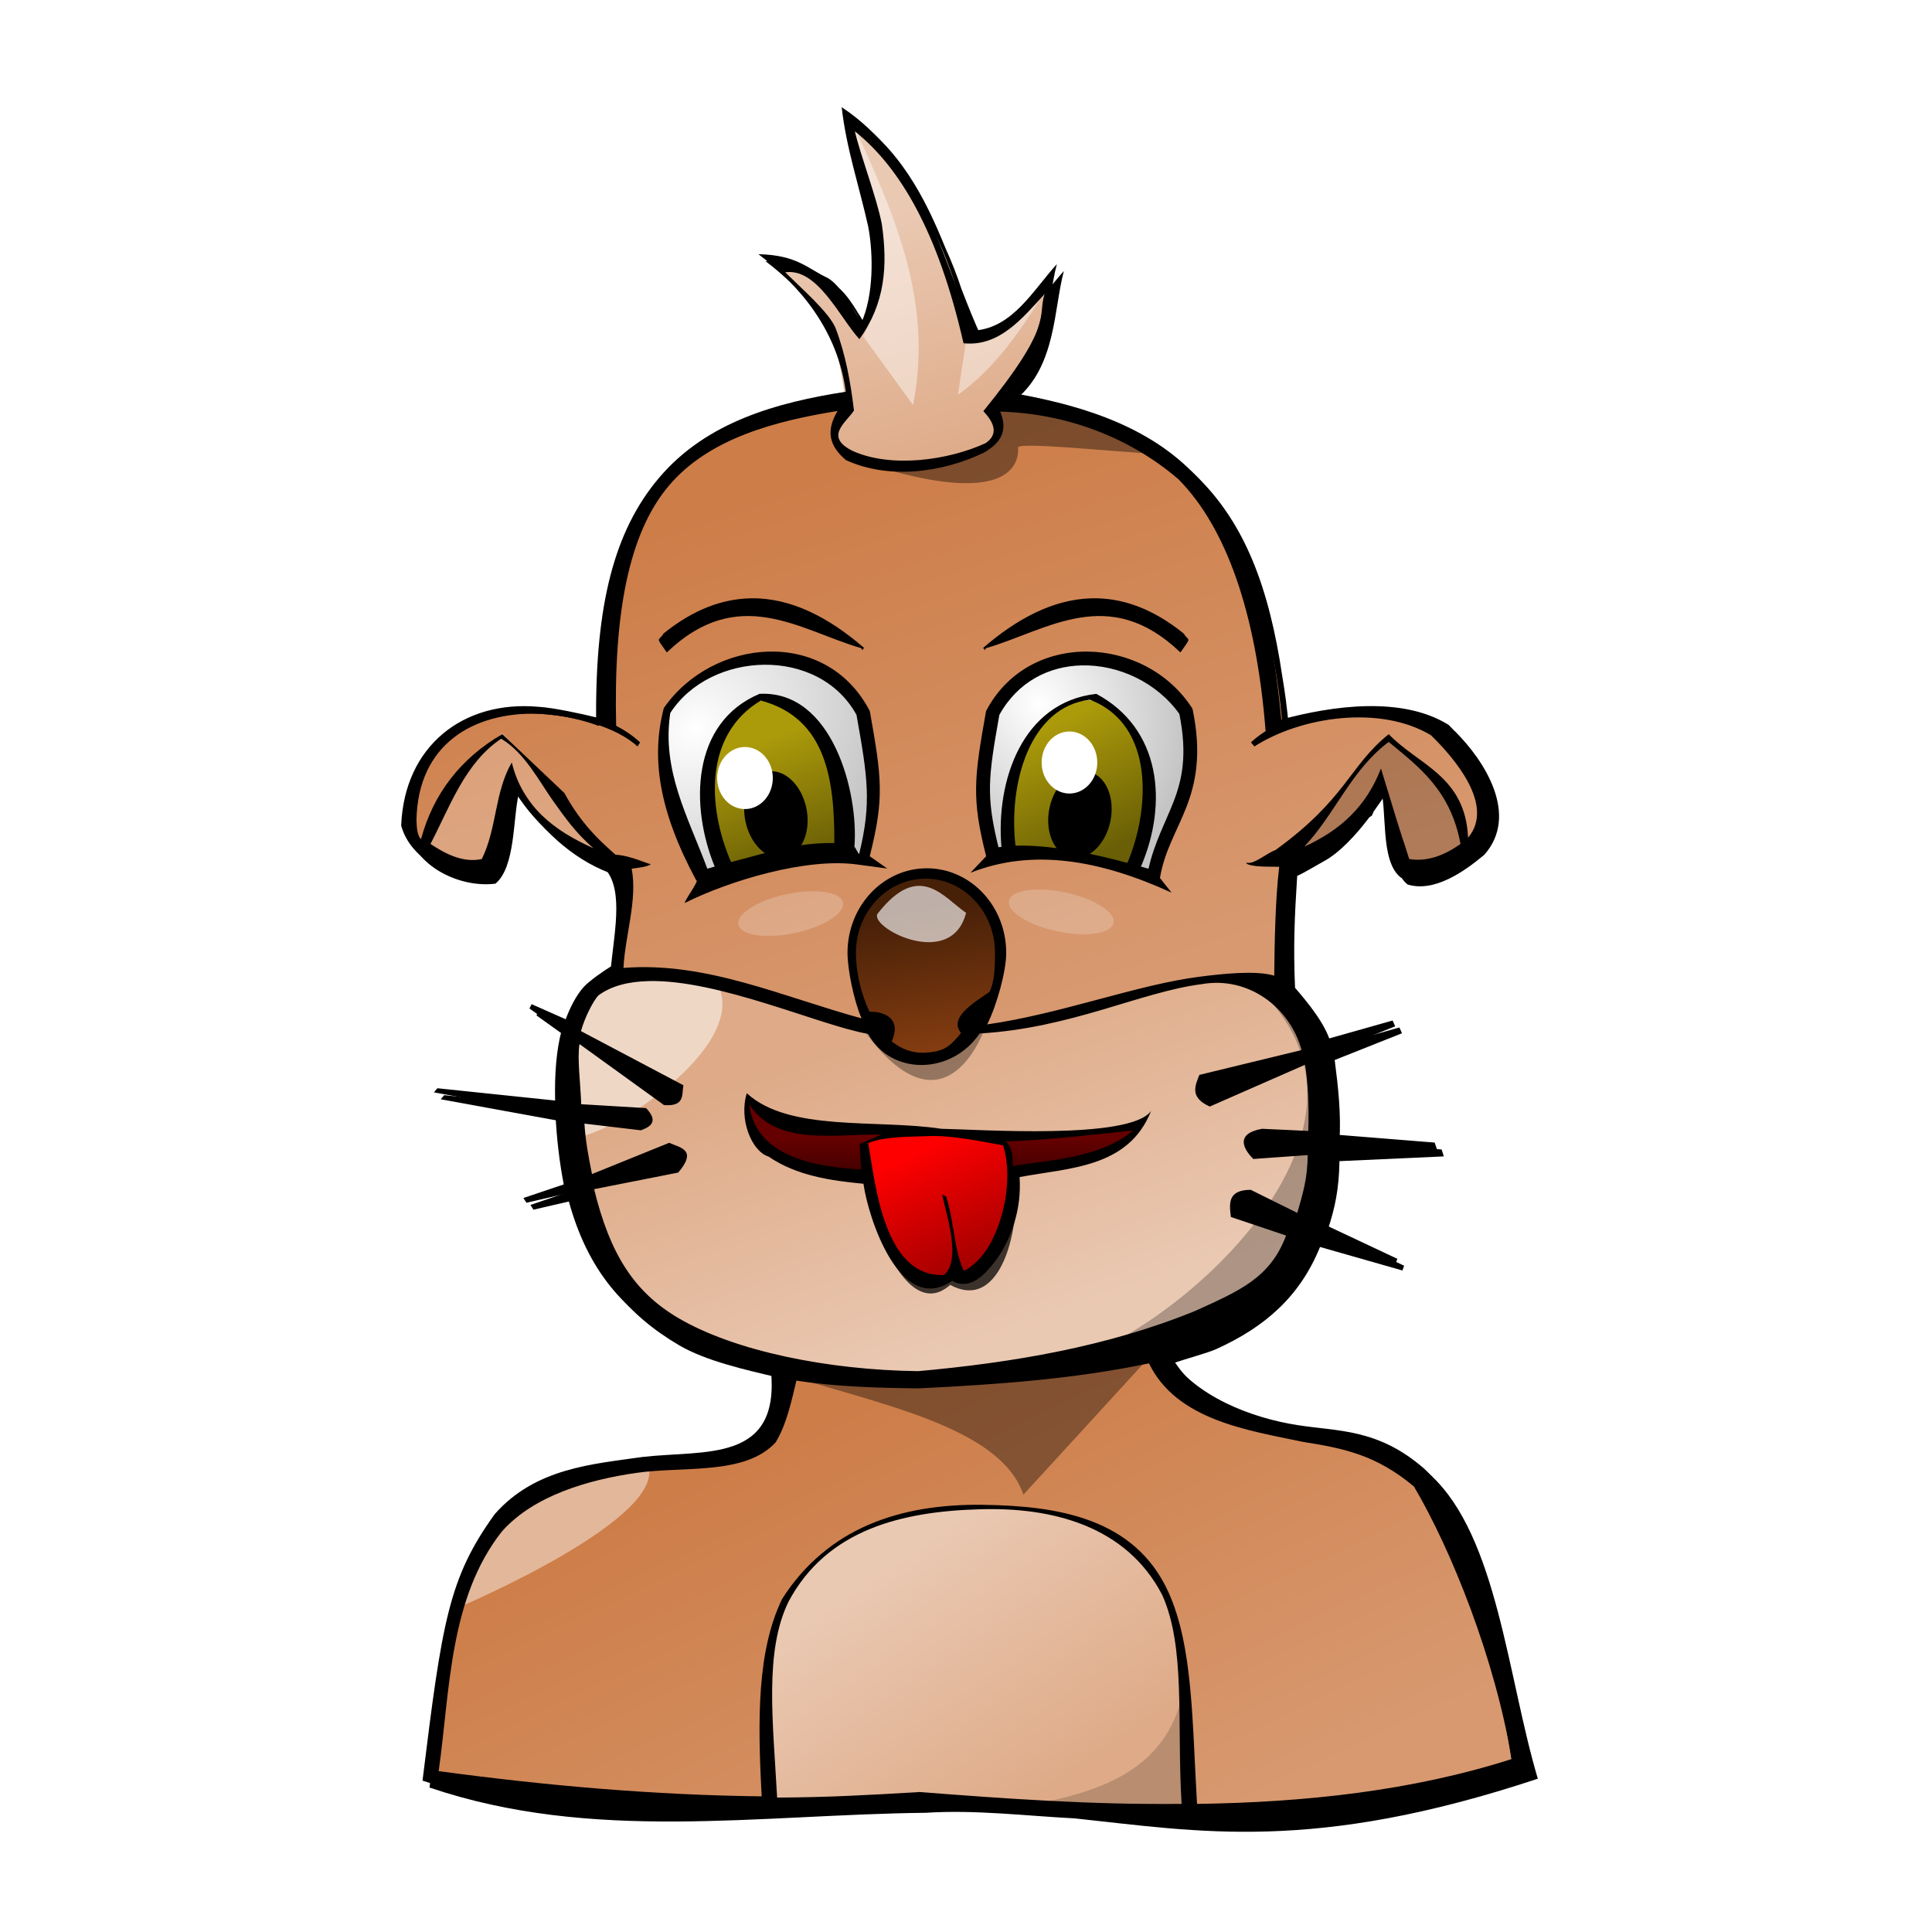 <?xml version="1.0" encoding="UTF-8" standalone="no"?>
<svg viewBox="0 0 280 280" xmlns="http://www.w3.org/2000/svg" xmlns:xlink="http://www.w3.org/1999/xlink">
<defs>
<filter id="filter3579">
<feGaussianBlur stdDeviation=".602"/>
</filter>
<filter id="filter3877">
<feGaussianBlur stdDeviation="1.329"/>
</filter>
<filter id="filter4442">
<feGaussianBlur stdDeviation="2.063"/>
</filter>
<filter height="2.012" id="filter3503" width="1.676" x="-.338" y="-.506">
<feGaussianBlur stdDeviation="1.696"/>
</filter>
<filter height="1.638" id="filter3549" width="1.259" x="-.13" y="-.319">
<feGaussianBlur stdDeviation="2.795"/>
</filter>
<filter height="1.625" id="filter3657" width="1.471" x="-.235" y="-.312">
<feGaussianBlur stdDeviation="2.692"/>
</filter>
<filter height="1.429" id="filter3733" width="1.394" x="-.197" y="-.214">
<feGaussianBlur stdDeviation="1.594"/>
</filter>
<filter height="1.31" id="filter3787" width="1.136" x="-.068" y="-.155">
<feGaussianBlur stdDeviation=".502"/>
</filter>
<filter height="1.644" id="filter3995" width="1.662" x="-.331" y="-.322">
<feGaussianBlur stdDeviation="3.151"/>
</filter>
<filter height="1.104" id="filter4057" width="1.436" x="-.218" y="-.052">
<feGaussianBlur stdDeviation=".913"/>
</filter>
<filter height="1.251" id="filter4139" width="1.301" x="-.15" y="-.126">
<feGaussianBlur stdDeviation=".798"/>
</filter>
<filter height="1.439" id="filter4185" width="1.21" x="-.105" y="-.219">
<feGaussianBlur stdDeviation=".915"/>
</filter>
<filter height="1.696" id="filter4217" width="1.296" x="-.148" y="-.348">
<feGaussianBlur stdDeviation=".939"/>
</filter>
<linearGradient id="linearGradient3191">
<stop offset="0" stop-color="#fff"/>
<stop offset="1" stop-color="#c4c4c4"/>
</linearGradient>
<linearGradient id="linearGradient3181">
<stop offset="0" stop-color="#ab9a0a"/>
<stop offset="1" stop-color="#6a5f06"/>
</linearGradient>
<linearGradient id="linearGradient3164">
<stop offset="0" stop-color="#cd7d48"/>
<stop offset="1" stop-color="#d89970"/>
</linearGradient>
<linearGradient id="linearGradient3154">
<stop offset="0" stop-color="#eac9b3"/>
<stop offset="1" stop-color="#deaa87"/>
</linearGradient>
<linearGradient gradientUnits="userSpaceOnUse" id="linearGradient4265" x2="0" y1="164.003" y2="169.516">
<stop offset="0" stop-color="#650000"/>
<stop offset="1" stop-color="#400000"/>
</linearGradient>
<linearGradient gradientUnits="userSpaceOnUse" id="linearGradient4267" x1="131.5" x2="140" y1="166.5" y2="184.553">
<stop offset="0" stop-color="#f00"/>
<stop offset="1" stop-color="#9d0000"/>
</linearGradient>
<linearGradient gradientUnits="userSpaceOnUse" id="linearGradient4281" x1="133.75" x2="137" y1="130.75" y2="151">
<stop offset="0" stop-color="#472008"/>
<stop offset="1" stop-color="#833c10"/>
</linearGradient>
<linearGradient gradientUnits="userSpaceOnUse" id="linearGradient4259" x1="123.75" x2="156.25" xlink:href="#linearGradient3164" y1="203.25" y2="272.25"/>
<linearGradient gradientUnits="userSpaceOnUse" id="linearGradient4261" x1="114" x2="140" xlink:href="#linearGradient3164" y1="69.75" y2="148.75"/>
<linearGradient gradientUnits="userSpaceOnUse" id="linearGradient4263" x1="153.348" x2="136.963" xlink:href="#linearGradient3154" y1="190.925" y2="144.425"/>
<linearGradient gradientUnits="userSpaceOnUse" id="linearGradient4271" x1="113.25" x2="119.5" xlink:href="#linearGradient3181" y1="105.5" y2="122.75"/>
<linearGradient gradientUnits="userSpaceOnUse" id="linearGradient4275" x1="153.151" x2="161.448" xlink:href="#linearGradient3181" y1="103.881" y2="121.881"/>
<linearGradient gradientUnits="userSpaceOnUse" id="linearGradient4277" x1="129.751" x2="153.441" xlink:href="#linearGradient3154" y1="224.001" y2="258.751"/>
<linearGradient gradientUnits="userSpaceOnUse" id="linearGradient4279" x1="129.5" x2="140.25" xlink:href="#linearGradient3154" y1="29" y2="66.34"/>
<radialGradient cx="101" cy="104.795" gradientTransform="matrix(1.07,1.365,-1.596,1.252,160.132,-164.51)" gradientUnits="userSpaceOnUse" id="radialGradient4269" r="15.038" xlink:href="#linearGradient3191"/>
<radialGradient cx="150.75" cy="101.712" gradientTransform="matrix(.803,1.396,-1.208,.694,152.58,-179.893)" gradientUnits="userSpaceOnUse" id="radialGradient4273" r="15.038" xlink:href="#linearGradient3191"/>
</defs>
<path d="m123,16.531c.645,5.898 2.533,11.542 3.812,17.312 .775,4.096.771,10.029-1,13.938-.175-.29-.392-.653-.594-1-.117-.225-.241-.445-.375-.656-.077-.132-.17-.271-.25-.406-.064-.091-.12-.193-.188-.281-1-1.653-2.179-3.408-3.469-4.156-2.917-1.335-4.352-3.316-10-3.438 4.868,3.688 9.443,8.726 11.594,15.375 .317,1.418.564,2.944.812,4.594-9.814,1.543-19.98,4.339-26.844,12.438-6.518,7.691-9.203,18.38-9.125,34.719-2.039-.508-6.248-1.423-8.312-1.531-10.927-.988-19.487,5.7-19.938,17.219 1.425,5.208 7.81,8.041 12.688,7.406 2.917-2.455 2.513-9.5 3.375-13.031 2.902,4.953 7.677,9.374 13.062,11.438 3.237,2.784 1.889,9.053 1.312,14.594-.941.559-3.221,2.123-4,3-1.081,1.218-1.912,2.935-2.562,4.656l-4.938-2.188-.312.625 4.625,3.312c-.711,2.741-1.024,6.062-.938,10.031l-17.062-1.781-.5.594 17.625,3.219c.128,3.196.573,6.989 1.188,10.125l-5.812,1.969 .438.688 5.812-1.344c2.63,10.553 7.793,16.581 15.312,21 3.845,2.26 9.655,3.574 14.312,4.656 1.313,13.479-9.639,11.488-18.625,12.531-7.203,1.037-15.55,1.586-21.438,8.281-6.683,9.269-7.596,15.556-10.438,38.625 23.567,7.975 47.548,3.928 71.938,3.656 7.196-.46 14.379.441 21.562.812 18.009,1.895 34.548,5.063 67.125-5.75-4.375-14.698-5.883-35.095-15.5-43.969-6.724-5.828-12.525-5.336-18.375-6.281-6.55-1.009-14.807-4.12-18.688-10.062 1.379-.49 4.714-1.383 6-1.969 7.012-3.192 12.062-7.563 15-14.781l11.938,3.406 .25-.688-11.062-5.219c1.049-3.19 1.628-5.911 1.688-9.938l15.125-.688-.312-1-14.812-1.188c.253-3.946-.184-7.874-.688-11.781l9.75-3.875-.375-.844-9.812,2.781c-.631-2.984-3.373-6.278-5.312-8.531-.257-6.073-.073-10.175.312-16.219 .791-.313 3.064-1.688 3.875-2.125 2.225-1.198 4.61-3.75 6.594-6.375l.344-.219 .281-.625c.698-.97 1.363-1.918 1.906-2.812 1.167,3.504-.11,10.949 3,13.406 3.871,1.185 8.21-1.868 11.125-4.312 5.069-5.736.056-13.597-4.188-17.812-6.749-4.215-16.856-2.774-24.156-.812-.236-2.528-.544-4.942-.938-7.219-1.937-13.118-5.503-22.01-11.969-28.562-7.211-7.308-17.48-10.003-26.625-11.594 5.851-4.865 5.451-13.104 6.938-18.594-3.45,3.783-6.4,9.232-11.938,9.625-1.046-2.292-1.994-4.663-2.906-7.031-.651-1.989-1.423-3.952-2.312-5.906-3.01-7.43-6.64-14.511-14.031-19.438zm-44.25,87.906h.312c.325.017.667.066 1,.094-.441-.038-.876-.073-1.312-.094zm1.625.094c.474.045.953.121 1.438.188 .519.072 1.04.153 1.562.25 1.509.28 3.025.666 4.438,1.156 .001.032-.001.062 0,.094-1.405-.537-2.907-.957-4.438-1.25-.51-.098-1.048-.178-1.562-.25-.483-.068-.954-.141-1.438-.188z" fill-rule="evenodd" filter="url(#filter4442)"/>
<g transform="translate(-.172,.966)">
<path d="m115.003,180.866c-.423,8.693-.15,17.419-4.25,25.5-6.798,7.4-27.39,1.284-37.884,13.22-10.855,12.136-6.285,24.532-9.866,36.53 21.19,7.131 46.026,3.043 70.25,3.5 28.333,2.171 57.667,4.164 86-5.5-2.438-15.892-6.276-28.552-12-40.5-12.5-10.833-23.5-3.884-35.75-14.5-6.514-6.107-2.788-15.263-3-22-16.75-5.598-36.75-2.643-53.5,3.75z" fill="url(#linearGradient4259)" fill-rule="evenodd"/>
<path d="m133.219,55.156c-22.835.193-47.234,7.903-46.25,49.094-7.492-2.862-17.691-2.097-20.781.594-4.064,3.539-7.387,8.87-6.875,13.75 .371,3.542 8.256,7.2 11.094,5.844 2.345-1.121 2.314-9.349 3.844-12.469 2.753,6.593 9.896,11.016 14.75,11.875 .327,1.918.652,3.882 1.062,5.906-3.413,37.932 20.408,51.525 28.938,62.375 11.001,10.169 22.787,7.469 32.906.094 30.063-23.431 34.503-36.409 33.625-60.688 .272-2.716.476-5.313.625-7.844 4.812-1.157 11.386-5.459 14-11.719 1.53,3.12 1.467,11.348 3.812,12.469 2.838,1.356 10.754-2.302 11.125-5.844 .512-4.88-2.811-10.211-6.875-13.75-3.279-2.855-14.566-3.546-22.125-.031-3.395-43.211-30.018-49.849-52.875-49.656z" fill="url(#linearGradient4261)" fill-rule="evenodd"/>
<path d="m124.5,65.75 19-7.75c1.11.043 18.839,2.392 24.336,6.637 .827.638-20.164-1.783-20.112-.752 .215,4.242-4.443,8.206-23.224,1.865z" fill-opacity=".402" fill-rule="evenodd" filter="url(#filter4185)"/>
<path d="m190.787,163.024c1.248-38.854-26.65-14.345-53.576-14.118s-58.462-26.643-53.883,13.85c2.569,30.19 23.175,35.702 50.017,35.994 31.952-2.759 58.592-5.308 57.443-35.726z" fill="url(#linearGradient4263)" fill-rule="evenodd"/>
<path d="m125.335,148.301 17.678-.53c0,0-5.657,17.147-17.678.53z" fill-opacity=".339" fill-rule="evenodd" filter="url(#filter3787)"/>
<path d="m127.986,178.53c0,0 4.244,11.736 9.899,6.718 7.494,4.081 10.262-8.56 9.369-15.556-.776-6.079-15.026,16.794-19.269,8.839z" fill-opacity=".741" fill-rule="evenodd" filter="url(#filter3733)"/>
<path d="m108.503,158.491c7.501,7.686 55.355,5.342 56.5,3.625-1.056,6.648-57.722,14.144-56.5-3.625z" fill="url(#linearGradient4265)" fill-rule="evenodd"/>
<path d="m125.253,164.755c5.935-2.436 10.845-1.711 20.25.125 4.145,12.182-7.094,24.079-7.264,17.324-.332,5.309-11.046,2.48-12.986-17.449z" fill="url(#linearGradient4267)" fill-rule="evenodd"/>
<path d="m102.003,126.116c5.453-1.626 16.914-4.559 23.25-3.25 2.113-8.323 1.707-10.903 0-20.5-2.761-8.537-21.573-12.376-28-.25-2.573,12.429 3.368,15.753 4.75,24z" fill="url(#radialGradient4269)" fill-rule="evenodd"/>
<path d="m111.441,100.522c-.344-.003-.687.01-1.031.062-5.505.847-8.862,8.716-7.5,17.562 .402,2.613 1.192,5.02 2.219,7.094 5.14-1.376 12.426-2.951 17.75-2.656 .369-2.309.376-4.854-.031-7.5-1.277-8.294-6.253-14.515-11.406-14.562z" fill="url(#linearGradient4271)" fill-rule="evenodd"/>
<path d="m1064.5,103.375a3.375,7.125 0 1,1 -6.75,0 3.375,7.125 0 1,1 6.75,0z" transform="matrix(1.354,4.2847784e-2,7.0557489e-2,.883,-1331.437,-19.642)"/>
<path d="m103.25,98.875a2.625,2.875 0 1,1 -5.25,0 2.625,2.875 0 1,1 5.25,0z" fill="#fff" transform="matrix(-1.535,0,0,1.563,262.599,-42.749)"/>
<path d="m167.301,126.116c-5.453-1.626-16.914-4.559-23.25-3.25-2.113-8.323-1.707-10.903 0-20.5 2.761-8.537 21.573-12.376 28-.25 2.573,12.429-3.368,15.753-4.75,24z" fill="url(#radialGradient4273)" fill-rule="evenodd"/>
<path d="m157.864,100.522c.344-.003.687.01 1.031.062 5.505.847 8.862,8.716 7.5,17.562-.402,2.613-1.192,5.02-2.219,7.094-5.14-1.376-12.426-2.951-17.75-2.656-.369-2.309-.376-4.854.031-7.5 1.277-8.294 6.253-14.515 11.406-14.562z" fill="url(#linearGradient4275)" fill-rule="evenodd"/>
<path d="m1064.5,103.375a3.375,7.125 0 1,1 -6.75,0 3.375,7.125 0 1,1 6.75,0z" transform="matrix(-1.354,4.2847784e-2,-7.0557489e-2,.883,1600.741,-19.642)"/>
<path d="m103.25,98.875a2.625,2.875 0 1,1 -5.25,0 2.625,2.875 0 1,1 5.25,0z" fill="#fff" transform="matrix(1.535,0,0,1.563,.706,-44.999)"/>
<path d="m142.66,217.616c-1.005.018-2.049.064-3.125.125-28.948,1.638-29.705,19.567-28.437,42.25 7.365-.259 14.785-.514 22.156-.375 13.164,1.009 26.543,1.969 39.938,1.75-.011-.229-.017-.458-.031-.688-1.46-23.966.666-43.629-30.5-43.062z" fill="url(#linearGradient4277)" fill-rule="evenodd"/>
<path d="m111.208,36.574c10.174,7.865 10.277,12.557 11.68,21.7-9.082,12.801 27.912,8.413 21.087.303 3.541-4.762 6.941-9.727 7.974-18.089-3.525,4.129-7.02,8.458-11.293,7.457-2.381-10.769-6.258-21.32-17.13-30.852 1.433,9.717 7.33,19.525 1.462,29.093-1.751-5.429-7.934-7.389-13.781-9.613z" fill="url(#linearGradient4279)" fill-rule="evenodd"/>
<path d="m145.029,137.18c0,6.237-4.752,15.219-10.607,15.219s-10.607-8.982-10.607-15.219 4.752-11.299 10.607-11.299 10.607,5.062 10.607,11.299z" fill="url(#linearGradient4281)"/>
<path d="m94.045,211.234c-16.514-.014-23.861,8.485-27.224,20.683 0,0 30.406-12.905 27.224-20.683z" fill="#fff" fill-opacity=".442" fill-rule="evenodd" filter="url(#filter3657)"/>
<path d="m104.121,141.584c-26.913-5.725-20.369,10.855-22.097,21.92 2.268,3.092 27.473-12.13 22.097-21.92z" fill="#fff" fill-opacity=".527" fill-rule="evenodd" filter="url(#filter3995)"/>
<path d="m62,121 5.75-11.25 5.25-4.5 7,7.75 8.5,10.25-9.5-5-5-7.75-2.75,13.5h-5.5l-3.75-3z" fill="#fff" fill-opacity=".232" fill-rule="evenodd"/>
<path d="m184.75,123.75 7-6.25 5.5-7.25 4-4 6.25,5 4,5.5 .5,5.25-8.25,2.75-3.75-12.75-2,4.25-6.25,4.25-7,3.25z" fill-opacity=".188" fill-rule="evenodd"/>
<path d="m123.25,15.75c5.946,13.182 12.365,26.229 9.25,42l-7.25-10c3.894-6.119-.757-25.632-2-32z" fill="#fff" fill-opacity=".455" fill-rule="evenodd" filter="url(#filter4057)"/>
<path d="m151.75,41c-3.774,2.749-7.132,8.411-11.5,7l-1.25,8.25c5.025-3.534 9.05-9.066 12.75-15.25z" fill="#fff" fill-opacity=".429" fill-rule="evenodd" filter="url(#filter4139)"/>
<path d="m122.156,14.562c.645,5.898 2.564,11.542 3.844,17.312 .775,4.096.771,10.029-1,13.938-1.156-1.914-2.913-5.363-4.875-6.5-2.917-1.335-4.384-3.316-10.031-3.438 5.927,4.49 11.464,10.969 12.656,19.938-9.882,1.536-20.148,4.31-27.062,12.469-6.518,7.691-9.203,18.38-9.125,34.719-2.039-.508-6.279-1.423-8.344-1.531-10.927-.988-19.456,5.7-19.906,17.219 1.425,5.208 7.779,8.041 12.656,7.406 2.917-2.455 2.544-9.5 3.406-13.031 2.902,4.953 7.645,9.374 13.031,11.438 3.237,2.784 1.889,9.053 1.312,14.594-.941.559-3.19,2.123-3.969,3-1.081,1.218-1.944,2.935-2.594,4.656l-4.938-2.188-.312.625 4.625,3.312c-.711,2.741-.993,6.062-.906,10.031l-17.062-1.781-.5.594 17.625,3.219c.128,3.196.573,6.989 1.188,10.125l-5.844,1.969 .438.688 5.844-1.344c2.63,10.553 7.761,16.581 15.281,21 3.845,2.26 9.655,3.574 14.312,4.656 1.313,13.479-9.639,11.488-18.625,12.531-7.203,1.037-15.519,1.586-21.406,8.281-6.683,9.269-7.627,15.556-10.469,38.625 23.567,7.975 47.548,3.928 71.938,3.656 7.196-.46 14.379.441 21.562.812 18.009,1.895 34.548,5.063 67.125-5.75-4.375-14.698-5.883-35.095-15.5-43.969-6.724-5.828-12.494-5.336-18.344-6.281-6.55-1.009-14.807-4.12-18.688-10.062 1.379-.49 4.714-1.383 6-1.969 7.012-3.192 12.062-7.563 15-14.781l11.938,3.406 .25-.688-11.094-5.219c1.049-3.19 1.628-5.911 1.688-9.938l15.156-.688-.344-1-14.812-1.188c.253-3.946-.153-7.874-.656-11.781l9.75-3.875-.375-.844-9.844,2.781c-.631-2.984-3.373-6.278-5.312-8.531-.257-6.073-.073-10.175.312-16.219 .791-.313 3.095-1.688 3.906-2.125 3.284-1.767 6.919-6.453 9.094-10.031 1.167,3.504-.079,10.949 3.031,13.406 3.871,1.185 8.21-1.868 11.125-4.312 5.069-5.736.056-13.597-4.188-17.812-6.777-4.233-16.943-2.755-24.25-.781-1.65-17.226-5.248-28.115-12.844-35.812-7.211-7.308-17.449-10.003-26.594-11.594 5.851-4.865 5.419-13.104 6.906-18.594-3.45,3.783-6.4,9.232-11.938,9.625-5.232-11.468-7.571-24.59-19.25-32.375zm1.906,3.5c6.637,5.307 12.109,14.758 15.75,30.719 5.206.534 8.513-3.626 11.75-7.125-1.079,3.277 1.462,4.269-8.875,16.969 1.728,1.813 2.106,3.409.344,4.625-5.384,2.493-13.732,3.668-19.312,1.125-4.131-2.068-.935-4.087.219-5.844-.495-4.106-1.212-8.131-2.688-12-1.035-2.319-4.832-5.618-7.281-8.031 4.662-.67 7.867,6.503 10.75,9.688 3.714-5.133 4.136-10.593 3.25-16.688-.713-3.769-3.055-9.816-3.906-13.438zm-2.5,40.531c-1.707,2.83-1.252,5.074 1.219,7.125 6.205,2.846 13.983,1.815 20-1.094 2.538-1.45 3.475-3.256 2.344-5.938 9.406.267 18.639,3.618 25.844,9.812 6.873,6.966 11.262,19.224 12.625,36.5-.764.486-1.477,1.021-2.125,1.625l.5.594c6.688-4.305 18.212-6.066 25.594-1.625 3.327,3.253 9.327,10.134 5.375,14.844-.404-8.957-7.213-10.524-11.5-15-5.729,4.604-6.119,9.347-16.438,16.812-1.135.354-3.084,2.115-4.125,1.812l-.094.094c.761.59 3.722.469 4.781.5-.566,4.751-.673,11.009-.719,15.781-2.713-.819-7.755-.238-10.844.156-9.034,1.152-20.076,5.388-30.75,6.906 1.407-2.853 2.75-7.658 2.75-10.375 0-6.762-5.152-12.25-11.5-12.25s-11.5,5.488-11.5,12.25c0,2.4.91,6.918 2.031,9.5-11.375-3.094-22.468-8.257-34.5-7.312 .212-4.564 2.06-9.897 1.188-14.375 .71-.121 2.237-.234 2.781-.656-.57-.072-2.971-1.264-5.125-1.375-1.72-1.55-4.777-4.092-7.406-8.938l-9-8.531c-5.994,3.47-9.998,8.604-11.781,15.219-.699-.704-.602-2.292-.656-2.812 .22-10.957 8.253-15.648 17.719-15.375 5.027.264 11.222,1.87 14.312,4.75l.375-.594c-1.013-.943-2.191-1.744-3.469-2.406-.388-16.412 1.856-27.969 7.656-34.812 5.844-6.896 15.543-9.373 24.438-10.812zm-12.688,27.156c-4.03.099-8.224,1.617-12.531,5.094-.763,1.24-1.223.336.469,2.75 10.384-9.951 19.211-3.257 28.062-.656 .381.057.034.639.531,0-5.095-4.412-10.642-7.332-16.531-7.188zm49.406,0c-5.546.165-10.798,3.007-15.625,7.188 .497.639.15.057.531,0 8.852-2.601 17.678-9.295 28.062.656 1.692-2.414 1.232-1.51.469-2.75-4.638-3.744-9.124-5.222-13.438-5.094zm-46.719,7.719c-5.785.153-11.665,3.102-15.188,8.188-1.854,7.164-.756,14.837 4.719,25 .503-.132-2.09,3.451-1.625,3.219 6.28-3.137 17.573-6.628 25.094-5.531l4.188.562-2.531-1.781c2.133-8.401 1.739-11.337.031-20.938l-.031-.062v-.062c-3.181-6.103-8.871-8.747-14.656-8.594zm46.219,0c-5.833-.057-11.589,2.681-14.688,8.594v.062l-.031.062c-1.708,9.6-2.101,12.537.031,20.938l-2.281,2.406c8.991-3.588 18.834-1.855 29.156,2.875l-1.688-2.125c.656-3.915 2.433-6.693 3.812-10.219s2.259-7.775.938-14.156l-.031-.125-.062-.125c-3.412-5.28-9.323-8.131-15.156-8.188zm-46.844,1.906c5.339-.054 10.628,2.274 13.375,7.281 .003.008-.003.023 0,.031 1.61,9.05 2.192,12.677.375,20.125-.14-.02-.545-1.014-.688-1.031 .648-7.852-3.192-22.743-13.75-22.188-9.897,4.165-10.081,16.269-6.5,25.031l-1.062.312c-2.857-7.657-6.616-14.209-5.375-22.562 2.896-4.508 8.286-6.946 13.625-7zm46,.094c5.34-.124 10.896,2.468 14.156,7.031 1.192,5.925.404,9.545-.875,12.812-1.179,3.014-2.757,5.877-3.594,9.625l-1.094-.312c3.936-9.19 2.899-20.026-6.469-25.031-10.759,1.199-14.582,12.638-13.75,22.188-.143.017-.297.011-.438.031-1.817-7.448-1.485-10.075.125-19.125 .003-.008-.003-.023 0-.031 2.685-4.854 7.226-7.078 11.938-7.188zm1.188,4.969c9.504,3.673 8.672,16.046 5.438,23.656-2.198-.591-4.693-1.21-7.375-1.688-3.051-.544-6.105-.892-8.844-.812-1.034-8.865 1.978-20.097 10.781-21.156zm-47.688.125c9.592,2.554 10.678,11.712 10.656,20.656-5.512-.112-9.661,1.406-14.969,2.75-3.503-8.074-3.841-18.535 4.312-23.406zm-37.625,5.531c3.447,2.057 5.561,6.282 7.531,9.031 1.61,2.246 3.273,4.652 5.844,6.844-5.83-2.589-10.302-6.118-11.844-12.438-2.518,4.356-2.131,9.536-4.344,14-2.672.595-5.261-.729-7.438-2.188 2.802-5.34 4.974-11.744 10.25-15.25zm128.625.469c4.37,3.625 8.943,6.957 10.406,14.781-2.18,1.562-4.755,2.645-7.438,2.188-1.448-4.667.094.674-4.094-13.125-2.097,5.465-5.872,8.965-11.094,11.312 4.494-4.792 6.825-11.145 12.219-15.156zm-67.125,19.812c5.564,0 10.062,4.823 10.062,10.75 0,1.781-.032,4.172-.796,5.666-2.387,1.631-5.953,3.788-4.12,5.945-1.567,1.882-2.332,2.69-5.147,2.858-1.899.113-3.534-.527-4.901-1.637 1.675-3.826-1.899-4.345-3.219-4.298-1.312-2.725-1.973-5.922-1.973-8.534 0-5.927 4.53-10.75 10.094-10.75zm-40.125,14.844c10.249-.236 24.882,6.465 31.812,7.656 3.214,5.991 11.979,6.049 16.156-.062 13.315-.774 23.314-6.021 32.219-7.156 6.709-1.155 12.707,3.315 14.438,9.562l-14.812,3.594c-.668,1.637-1.404,3.281 1.5,4.594l13.812-6.062c.4,2.494.591,5.798.469,9.594l-6.688-.312c-3.827.674-2.854,2.801-1.281,4.375l7.875-.562c-.002,3.481-.762,5.746-1.5,8.375l-6.75-3.344c-3.334.017-3.124,1.967-2.875,3.938l8,2.688c-2.308,6.177-6.823,8.037-13.125,10.906-12.771,5.229-26.599,7.522-40.188,8.75-13.147-.161-26.643-2.923-34.75-7.688-6.435-3.782-9.933-9.297-12.219-18.688l12.188-2.406c2.79-3.282.368-3.585-1.312-4.312l-11.188,4.531c-.494-2.454-.942-4.815-1.094-7.312l8.188.969c1.526-.562 2.521-1.338.75-3.219l-9.406-.562c-.106-3.126-.591-6.648-.25-8.719l12.25,8.844c3.088.237 2.556-1.538 2.812-2.875l-14.844-7.844c.515-1.892 1.697-4.251 2.5-5.156 1.917-1.429 4.443-2.028 7.312-2.094zm14.219,16.25c-1.18,3.799.706,8.435 3.156,9.188 4.047,2.767 8.978,3.481 13.75,3.938 .691,4.969 5.342,19.251 12.844,14.062 2.715,1.518 4.886-1.048 6.469-3.125 2.018-2.858 3.645-7.15 3.312-11.906 7.235-1.356 15.792-1.321 19.062-9.594-2.993,4.251-25.063,2.682-30.406,2.594-9.361-1.418-22.079.49-28.188-5.156zm.344,1.594c3.931,6.191 12.719,4.248 19.156,4.406l-3.156,1.375c.069.712.161,3.02.25,3.688-5.135-.327-15.27-1.212-16.25-9.469zm55.625,3.812c-4.75,4.04-12.271,4.291-17.438,5.156 .043-1.55-.089-2.728-1-3.562 5.651-.187 12.812-.99 18.438-1.594zm-29.656.812c2.91-.129 6.526.529 10.844,1.344 1.628,5.512-.336,12.192-2.562,15.344-1.153,1.633-2.517,2.635-3.156,2.812-1.368-2.76-1.437-7.437-2.562-10.781l-.562-.219c.626,2.988 2.818,9.426.281,11.625-8.736.428-9.981-13.27-11-19.125 2.593-.995 5.927-.876 8.719-1zm31.969,32.938c4.005,8.192 14.165,9.668 22.312,11.375 5.7.921 10.484,1.773 16.094,6.469 5.461,9.251 11.776,25.082 14.156,39.5-14.445,4.628-30.017,6.284-45.594,6.5-.715-11.885-.555-22.757-4.156-30.719-4.918-10.777-16.157-12.473-26.844-12.625-11.997-.175-22.549,3.336-29.125,13.625-3.655,7.535-3.571,17.536-2.969,28.625-15.636-.182-31.216-1.544-46.812-3.656 1.657-11.769 1.511-24.994 9.125-34.688 4.607-5.24 12.526-7.527 19.5-8.531s15.793.38 20.219-4.438c1.613-2.699 2.262-5.9 3-8.938 5.502.863 11.532,1.058 17.719,1.125 11.252-.555 22.365-1.322 33.375-3.625zm-24.562,21.146c10.642-.341 21.293,2.457 26.468,12.385 3.448,7.622 2.111,18.408 2.825,30.312-13.322.132-25.395-.754-37.981-1.719-7.282.434-13.343.776-20.638.802-.602-11.081-1.869-21.137 1.638-28.364 5.616-10.578 16.636-13.102 27.688-13.416z" fill-rule="evenodd"/>
<path d="m140.184,131.331c-3.3-2.256-6.756-7.54-12.728,0-1.862,1.862 10.531,8.56 12.728,0z" fill="#fff" fill-opacity=".647" fill-rule="evenodd" filter="url(#filter3503)"/>
<path d="m115.966,198.859c13.969,4.165 29.435,7.644 32.527,16.794l19.269-21.036c-19.175,5.552-35.353,4.611-51.796,4.243z" fill-opacity=".371" fill-rule="evenodd" filter="url(#filter3549)"/>
<path d="m172.18,240.048c-1.061,1.768.354,22.627.354,22.627l-22.627-2.121c11.073-2.173 21.453-5.751 22.274-20.506z" fill-opacity=".17" fill-rule="evenodd" filter="url(#filter3579)"/>
<path d="m181.726,141.584c26.768,23.679-22.466,58.487-29.345,54.094l27.4-5.48 11.137-17.324c1.742-15.297-.107-28.233-9.192-31.289z" fill-opacity=".263" fill-rule="evenodd" filter="url(#filter3877)"/>
<path d="m119.375,133.125a7.75,2.875 0 1,1 -15.5,0 7.75,2.875 0 1,1 15.5,0z" fill="#f9f9f9" fill-opacity=".228" filter="url(#filter4217)" transform="matrix(.978,-.208,.208,.978,-22.09,24.462)"/>
<path d="m119.375,133.125a7.75,2.875 0 1,1 -15.5,0 7.75,2.875 0 1,1 15.5,0z" fill="#f9f9f9" fill-opacity=".228" filter="url(#filter4217)" transform="matrix(-.978,-.208,-.208,.978,290.84,24.212)"/>
</g>
</svg>
